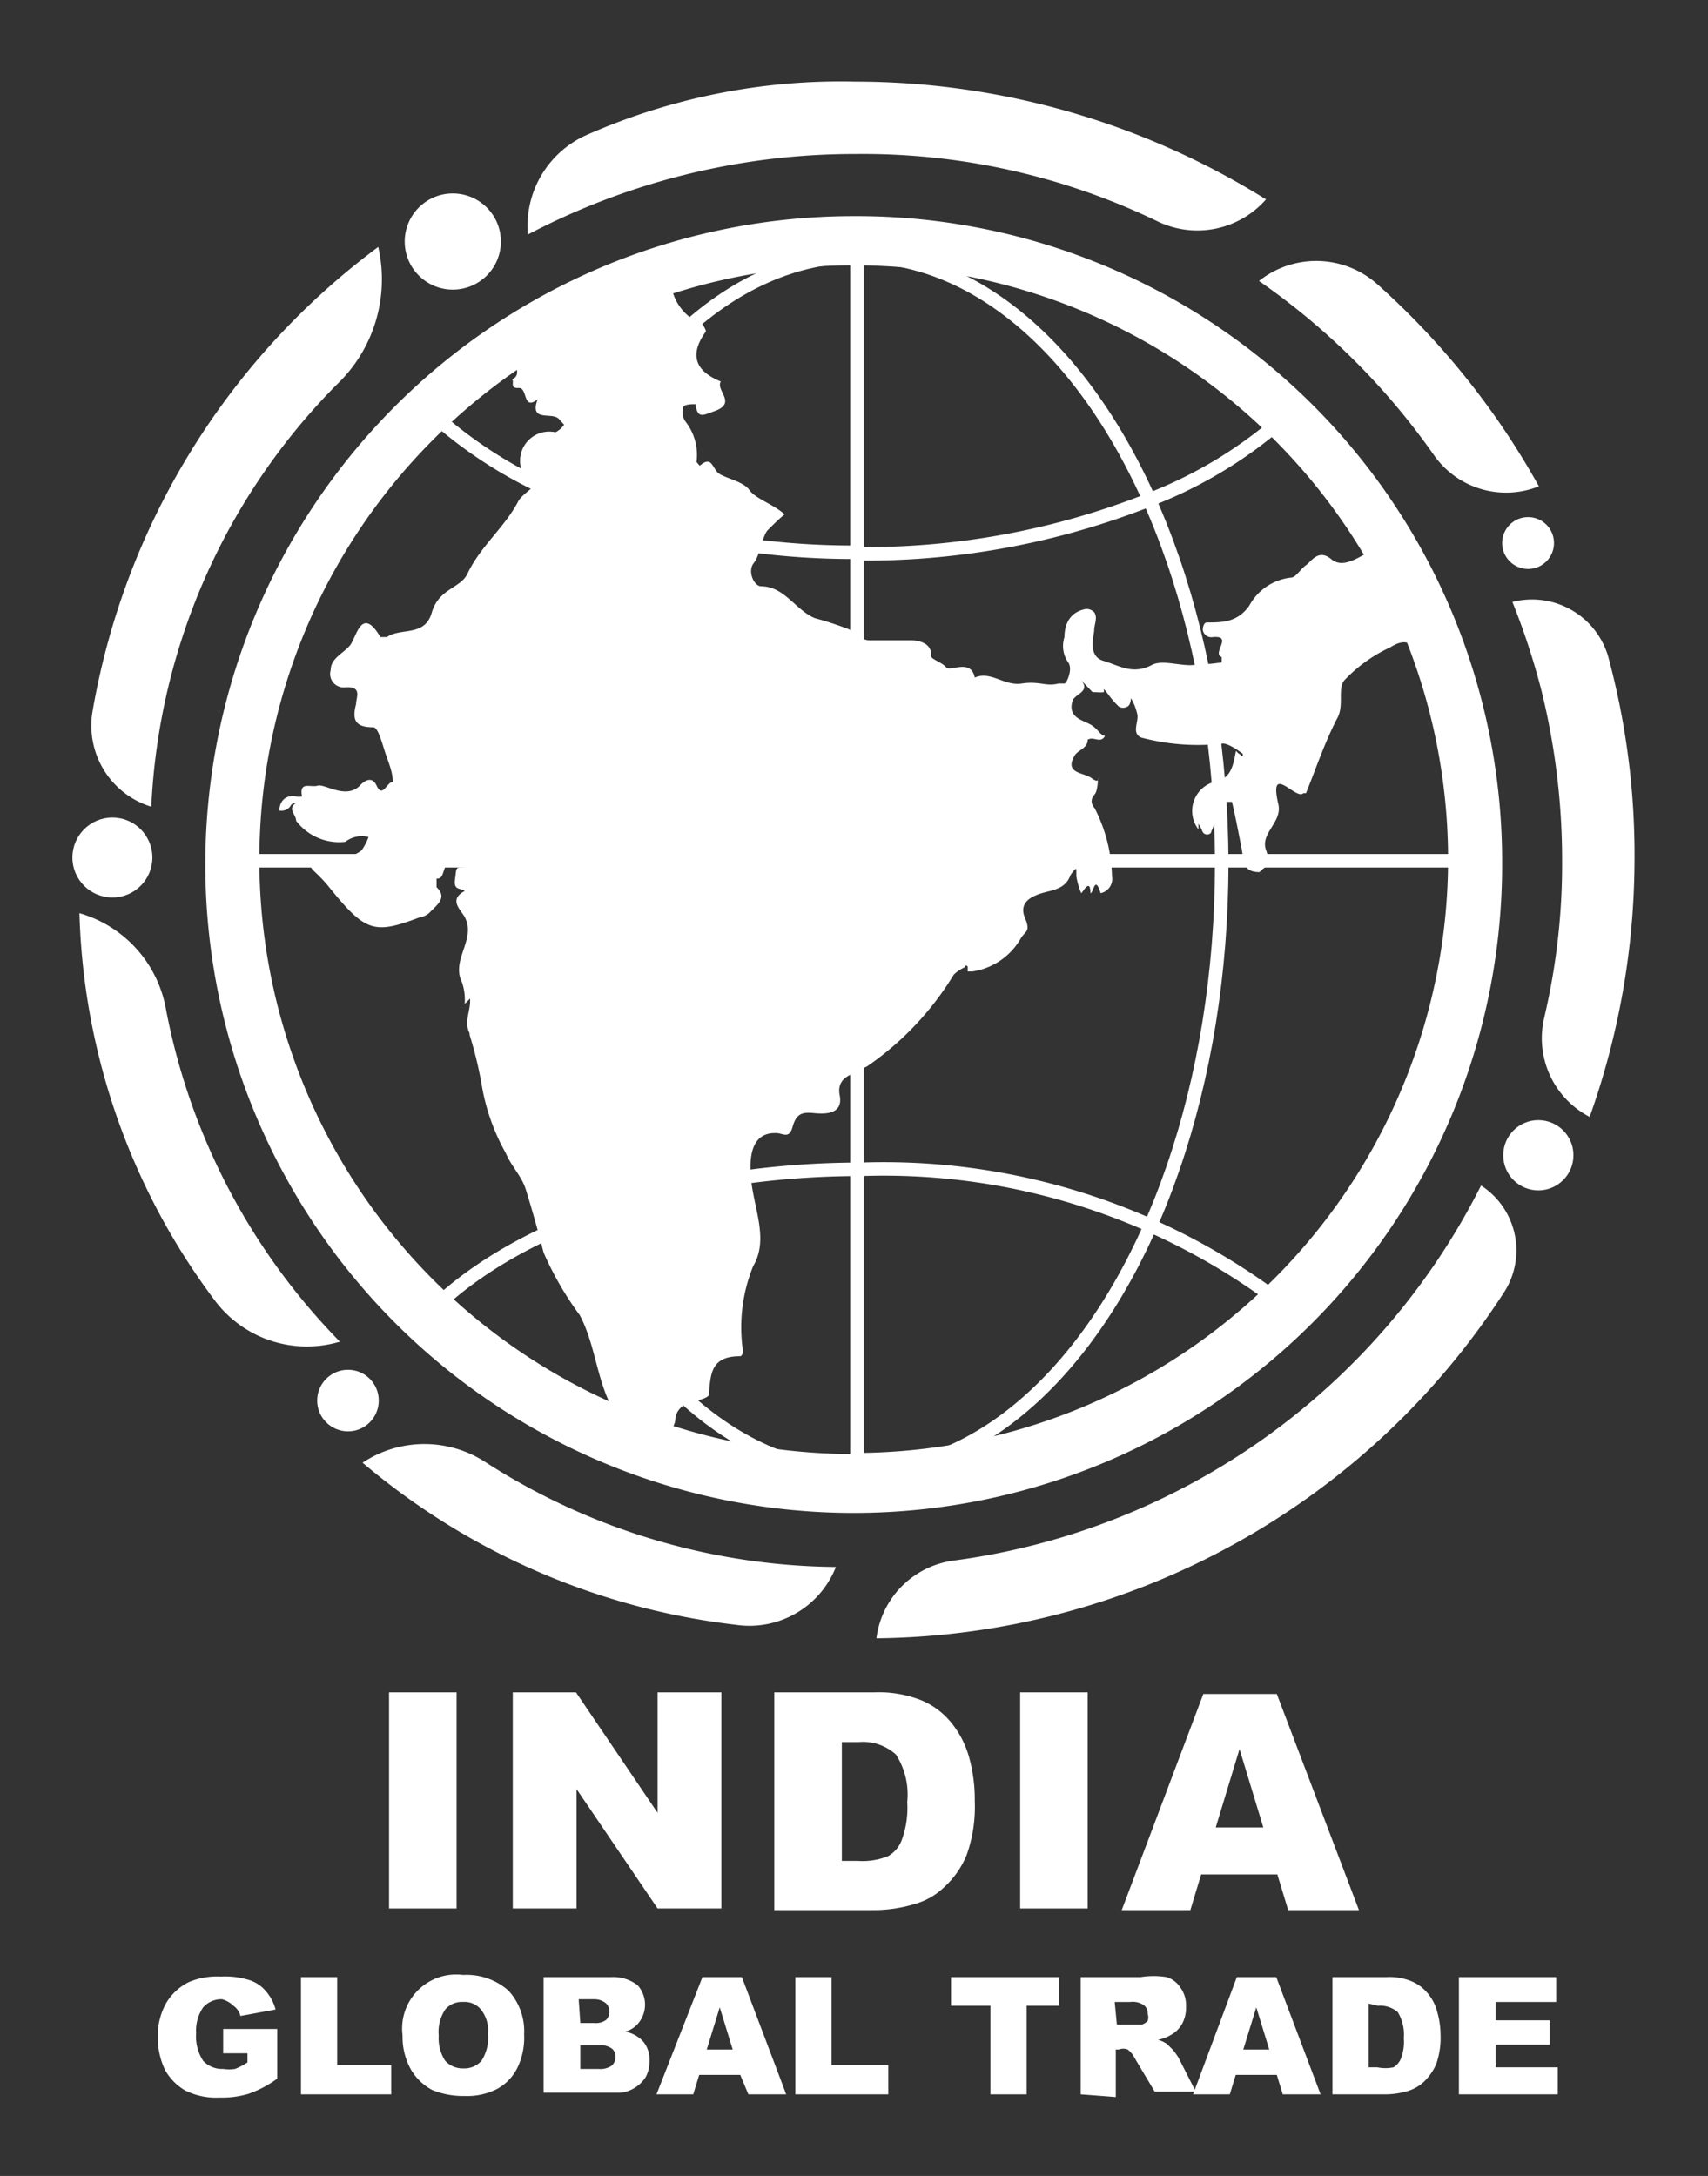 <svg xmlns="http://www.w3.org/2000/svg" viewBox="0 0 31.61 40.27"><rect x="0" y="0" width="31.61" height="40.27" fill="#333333" stroke="none"/><defs><style>.a{fill:#fff;}.b{fill:none;stroke:#fff;stroke-miterlimit:10;stroke-width:0.25px;}</style></defs><path class="a" d="M15.8,4a12,12,0,1,0,12,12A11.95,11.95,0,0,0,15.8,4Zm0,22.91a11,11,0,1,1,11-11A11,11,0,0,1,15.81,26.89Z"/><line class="b" x1="4.1" y1="15.93" x2="27.02" y2="15.93"/><line class="b" x1="15.86" y1="27.24" x2="15.86" y2="4.74"/><ellipse class="b" cx="15.89" cy="15.99" rx="6.72" ry="11.25"/><path class="b" d="M10.53,9.22A8.22,8.22,0,0,1,8,7.66"/><path class="b" d="M15.94,10.22a14.3,14.3,0,0,1-5.41-1"/><path class="b" d="M21.27,9.25a14.31,14.31,0,0,1-5.33,1"/><path class="b" d="M23.7,7.79a8.17,8.17,0,0,1-2.43,1.46"/><path class="b" d="M8.05,24.19c1.6-1.53,4.54-2.55,7.89-2.55A12.15,12.15,0,0,1,23.56,24"/><circle class="a" cx="2.08" cy="15.87" r="0.74"/><circle class="a" cx="28.47" cy="21.38" r="0.65"/><circle class="a" cx="28.28" cy="10.05" r="0.48"/><circle class="a" cx="8.38" cy="4.47" r="0.89"/><path class="a" d="M7.2,31.32H8.45v4H7.2Z"/><path class="a" d="M9.49,31.32h1.17l1.51,2.23V31.32h1.18v4H12.17l-1.5-2.21v2.21H9.49Z"/><path class="a" d="M14.33,31.32h1.85a2.14,2.14,0,0,1,.88.15,1.41,1.41,0,0,1,.56.43,1.75,1.75,0,0,1,.32.64,2.9,2.9,0,0,1,.1.79,2.66,2.66,0,0,1-.15,1,1.65,1.65,0,0,1-.41.59,1.28,1.28,0,0,1-.56.32,2.6,2.6,0,0,1-.74.11H14.33Zm1.25.92v2.2h.3a1.26,1.26,0,0,0,.56-.09.58.58,0,0,0,.25-.3,1.72,1.72,0,0,0,.1-.7,1.36,1.36,0,0,0-.21-.88.91.91,0,0,0-.69-.23Z"/><path class="a" d="M18.88,31.32h1.25v4H18.88Z"/><path class="a" d="M23.64,34.69H22.23l-.2.66H20.76l1.51-4h1.36l1.52,4H23.84Zm-.26-.87-.44-1.45-.44,1.45Z"/><path class="a" d="M4.13,38v-.45h1v.92a2,2,0,0,1-.53.28,1.73,1.73,0,0,1-.54.07,1.28,1.28,0,0,1-.63-.13,1,1,0,0,1-.38-.39,1.4,1.4,0,0,1-.13-.6,1.24,1.24,0,0,1,.15-.62,1,1,0,0,1,.43-.4,1.36,1.36,0,0,1,.59-.1,1.5,1.5,0,0,1,.54.07.66.66,0,0,1,.29.2.85.85,0,0,1,.18.34l-.65.12a.33.33,0,0,0-.13-.19A.49.49,0,0,0,4.11,37a.45.45,0,0,0-.35.15.76.76,0,0,0-.13.48.82.82,0,0,0,.13.51.48.48,0,0,0,.37.15.78.78,0,0,0,.22,0,1.29,1.29,0,0,0,.23-.12V38Z"/><path class="a" d="M5.57,36.59h.67v1.63h1v.54H5.57Z"/><path class="a" d="M7.45,37.67a1,1,0,0,1,1.12-1.12,1.17,1.17,0,0,1,.84.29,1.11,1.11,0,0,1,.29.81,1.28,1.28,0,0,1-.13.63.9.9,0,0,1-.37.38,1.21,1.21,0,0,1-.6.13A1.51,1.51,0,0,1,8,38.68a1,1,0,0,1-.39-.37A1.24,1.24,0,0,1,7.45,37.67Zm.67,0a.76.76,0,0,0,.12.47.44.44,0,0,0,.34.14.42.42,0,0,0,.33-.14.78.78,0,0,0,.12-.5.62.62,0,0,0-.13-.45.39.39,0,0,0-.33-.14.4.4,0,0,0-.33.14A.75.75,0,0,0,8.12,37.68Z"/><path class="a" d="M10.06,36.59h1.25a.74.74,0,0,1,.49.15.54.54,0,0,1,0,.72.48.48,0,0,1-.23.14.59.59,0,0,1,.34.19.52.52,0,0,1,.11.35.6.6,0,0,1-.07.3.63.63,0,0,1-.22.21.61.61,0,0,1-.25.08l-.3,0H10.06Zm.68.85H11a.32.32,0,0,0,.22-.06.22.22,0,0,0,0-.3A.33.33,0,0,0,11,37h-.29Zm0,.85h.34a.37.37,0,0,0,.24-.06.21.21,0,0,0,.07-.17.18.18,0,0,0-.07-.15.37.37,0,0,0-.24-.06h-.34Z"/><path class="a" d="M13.7,38.4h-.76l-.11.36h-.68L13,36.59h.73l.82,2.17h-.7Zm-.14-.47-.24-.78-.24.78Z"/><path class="a" d="M14.72,36.59h.67v1.63h1.05v.54H14.72Z"/><path class="a" d="M17.6,36.59h2v.53H19v1.64h-.67V37.12H17.6Z"/><path class="a" d="M20,38.76V36.59h1.11a1.52,1.52,0,0,1,.48,0,.47.47,0,0,1,.26.2.56.56,0,0,1,.1.35.62.62,0,0,1-.07.31.53.53,0,0,1-.21.21.67.67,0,0,1-.24.09.54.54,0,0,1,.17.08l.11.11a1.37,1.37,0,0,1,.1.14l.32.63h-.76L21,38.09a.46.46,0,0,0-.13-.16.22.22,0,0,0-.16,0h-.06v.88Zm.67-1.29h.28l.18,0a.26.26,0,0,0,.11-.07.2.2,0,0,0,0-.13.19.19,0,0,0-.07-.16.36.36,0,0,0-.25-.06h-.29Z"/><path class="a" d="M23.63,38.4h-.76l-.11.36h-.68l.81-2.17h.73l.82,2.17h-.7Zm-.14-.47-.24-.78-.24.78Z"/><path class="a" d="M24.66,36.59h1a1.07,1.07,0,0,1,.47.08.76.76,0,0,1,.3.23.84.84,0,0,1,.17.34,1.52,1.52,0,0,1,.06.42,1.46,1.46,0,0,1-.08.54,1,1,0,0,1-.22.32.76.76,0,0,1-.31.18,1.48,1.48,0,0,1-.39.06h-1Zm.67.49v1.18h.16a.74.74,0,0,0,.3,0,.34.34,0,0,0,.14-.17.86.86,0,0,0,.05-.37.8.8,0,0,0-.11-.48.5.5,0,0,0-.37-.12Z"/><path class="a" d="M27,36.59H28.8v.46H27.68v.34h1v.45h-1v.42h1.15v.5H27Z"/><path class="a" d="M17.66,28.88a1.66,1.66,0,0,0-1.44,1.44h0a14,14,0,0,0,11.6-6.38,1.43,1.43,0,0,0-.41-2h0A12.81,12.81,0,0,1,17.66,28.88Z"/><path class="a" d="M29.76,12.14a1.47,1.47,0,0,0-1.77-1h0a13.26,13.26,0,0,1,.54,1.65,13.06,13.06,0,0,1,.38,3.15,12.37,12.37,0,0,1-.33,2.89,1.64,1.64,0,0,0,.84,1.84h0a14.25,14.25,0,0,0,.83-4.73A14.06,14.06,0,0,0,29.76,12.14Z"/><circle class="a" cx="6.44" cy="25.92" r="0.57"/><path class="a" d="M1.71,13.18A1.57,1.57,0,0,0,2.8,14.93h0A11.88,11.88,0,0,1,6.23,7.12,2.69,2.69,0,0,0,7,4.57H7A13.58,13.58,0,0,0,1.71,13.18Z"/><path class="a" d="M15.83,1.51a11.64,11.64,0,0,0-5,1A1.84,1.84,0,0,0,9.77,4.34h0a13,13,0,0,1,6.06-1.49,12.54,12.54,0,0,1,5.6,1.25,1.69,1.69,0,0,0,2-.41h0A14.38,14.38,0,0,0,15.83,1.51Z"/><path class="a" d="M3.07,18.67a2.26,2.26,0,0,0-1.6-1.77h0A12.51,12.51,0,0,0,4,24.1a2.13,2.13,0,0,0,2.29.73h0A12,12,0,0,1,3.07,18.67Z"/><path class="a" d="M15.47,29A12.17,12.17,0,0,1,9,27.07a2.07,2.07,0,0,0-2.29,0h0a13,13,0,0,0,6.91,3A1.72,1.72,0,0,0,15.47,29Z"/><path class="a" d="M25.49,5.26A1.7,1.7,0,0,0,23.3,5.2h0a13,13,0,0,1,3.25,3.24A1.63,1.63,0,0,0,28.48,9,14.38,14.38,0,0,0,25.49,5.26Z"/><path class="a" d="M8.7,19.14c-.12-.21,0-.41,0-.61,0,0,0,0,0-.05s0,0,0,0l-.1.1a1,1,0,0,0-.05-.4c-.21-.42.27-.79.05-1.21-.08-.14-.3-.32,0-.48-.06-.06-.21,0-.18-.21s0-.23.16-.23c0,0,.06,0,.09-.05a.71.71,0,0,1-.25,0c-.27-.11-.15.28-.34.26,0,0,0,.09,0,.16.21.2,0,.33-.14.48a.38.38,0,0,1-.18.08c-.85.32-1,.27-1.7-.6a2.83,2.83,0,0,0-.24-.25c-.07-.07-.15-.16,0-.24a.09.09,0,0,1,.13.1l.48-.13a.69.69,0,0,0,.26-.12,1,1,0,0,0,.13-.25.5.5,0,0,0-.43.09,1,1,0,0,1-.91-.39c0-.12-.17-.22,0-.33v0s-.08,0-.1.05a.2.2,0,0,1-.21.09v0c0-.14.09-.3.31-.26a.23.23,0,0,0,.11,0c-.06-.29.16-.16.29-.2s.52.26.78,0c0,0,.2-.24.31,0s.19-.07.3-.07l0,0c0-.19-.09-.38-.15-.57s-.13-.44-.21-.44c-.33,0-.4-.13-.32-.43,0-.13.12-.33-.2-.31a.25.25,0,0,1-.27-.32c0-.22.24-.31.36-.46s.21-.74.56-.15c0,0,.09,0,.12,0,.26-.18.7,0,.83-.45s.53-.45.66-.72c.24-.51.69-.86.94-1.34.06-.12.3-.26.28-.3A.54.54,0,0,1,10.28,8a.42.42,0,0,0,.16-.14l-.1-.11c-.13-.13-.55.07-.39-.36h0c-.28.22-.18-.22-.35-.21s-.08-.1-.12-.16c.28-.13-.22-.52.19-.61,0,0,0-.06-.05,0C9.28,6.4,9.5,6,9.3,6c.33.15.26-.41.53-.3a1.8,1.8,0,0,0,1.54,0c.31-.16.55-.46.86-.66h.19A.91.91,0,0,0,13,6s.08.12.06.14c-.31.43-.19.73.28.92,0,0,0,0,0,0-.1.17.31.4-.12.55-.22.08-.31.14-.35-.13-.08,0-.22,0-.23.07a.31.31,0,0,0,.06.27,1,1,0,0,1,.19.73s.06.07.06.07c.23-.2.23.05.35.14s.46.15.57.31.46.27.65.45c-.11.09-.21.19-.31.29s-.14.46-.26.61,0,.42.13.43c.44,0,.64.44,1,.59a6,6,0,0,1,.64.21c.13.07.22.21.4.2l.65,0s.09,0,.1,0,.39,0,.36.29c0,.06.21.12.28.21s.46-.17.53.19c.3-.13.54.16.87.11s.44.06.68,0c0,0,.07,0,.11,0s.16-.27.07-.39a.53.53,0,0,1-.07-.47c0-.25.11-.47.4-.52a.2.2,0,0,1,.15.06c.07.1,0,.23,0,.33s-.13.48.17.57.54.26.89.08c.18-.1.47,0,.72,0a5.67,5.67,0,0,0,.58-.05s0-.1,0-.1c-.19-.07.22-.4-.16-.37a.16.16,0,0,1-.19-.13s0-.13.07-.14c.29,0,.57,0,.79-.31a1,1,0,0,1,.77-.52c.09,0,.18-.16.28-.23s.23-.31.47-.11.57-.09.84-.21c.08,0,.09,0,.12.06-.12.09.36,0,.05.19,0,0,0,.11-.05.17l.1-.06c.26-.11.15.14.21.22l-.1.1-.11.18c.06,0,.14-.06.19,0,.21.1.6,0,.59.38,0,.06-.12.12-.19.16s-.18.27,0,.43,0,.09.07.13-.14,0-.16-.05c-.12-.27-.36-.14-.47-.07a2.75,2.75,0,0,0-.85.61c-.13.16,0,.46-.13.7-.23.44-.39.92-.58,1.39l-.05,0c-.13.14-.65-.59-.46.21.07.33-.34.53-.23.84s0,.28-.12.41h0c-.33,0-.29-.23-.33-.43s-.11-.58-.18-.87c0,0-.06,0-.1,0s-.13-.05-.15.09a1.45,1.45,0,0,1-.13.45c0,.07-.13.1-.17,0s-.05-.09-.07-.14l0,.11a0,0,0,0,1,0,0l0,0a.56.56,0,0,1,.33-.89c.24-.05.3-.25.34-.44s0-.11.1-.06A.12.12,0,0,0,23,14s0-.05,0-.05-.23-.18-.36-.19a4.09,4.09,0,0,1-1.52-.11c-.18-.08-.05-.28-.07-.42a1,1,0,0,0-.12-.31s0,.13-.07.16a.16.16,0,0,1-.15,0,1.5,1.5,0,0,1-.2-.23l-.08-.1s0,0,0,.06l0,0a.7.7,0,0,1-.14,0s0,0-.07,0h0L20,12.58l0,0c.2.22-.11.26-.15.39-.1.32.21.36.35.45s.14.17.25.2c-.08.15-.21,0-.32.07h0c0,.16-.18.19-.24.29-.2.34.16.31.31.42s.12,0,.12,0,0,.23-.06.3-.09.15,0,.26a2.9,2.9,0,0,1,.32,1.26.27.27,0,0,1-.21.31c-.11-.35-.13,0-.19,0,0-.3-.15,0-.17,0a1.4,1.4,0,0,1-.09-.31s0-.09,0-.13-.09.07-.11.11c-.1.27-.35.27-.56.34s-.39.19-.28.45,0,.24-.08.38a1.24,1.24,0,0,1-.9.61l-.08,0,0,0s0-.05,0-.08-.05-.05-.05,0a.64.64,0,0,0-.21.14,5.56,5.56,0,0,1-1.61,1.7s-.12.05-.16.09-.41.08-.34.44-.28.35-.48.33-.32,0-.39.25-.18.11-.33.12c-.39,0-.46.36-.45.68,0,.6.37,1.24.05,1.78A3,3,0,0,0,13.75,25s0,.1-.06.1c-.54,0-.54.34-.57.71,0,.05-.18.11-.28.12s-.33.12-.34.33-.27.41-.47.44-.37-.19-.51-.36c-.48-.58-.45-1.36-.79-2a6,6,0,0,1-.67-1.16q-.15-.59-.33-1.17c-.08-.25-.27-.43-.37-.67a3.89,3.89,0,0,1-.45-1.29,7.37,7.37,0,0,0-.22-.9.43.43,0,0,0,0-.05l.05,0H8.7Z"/></svg>